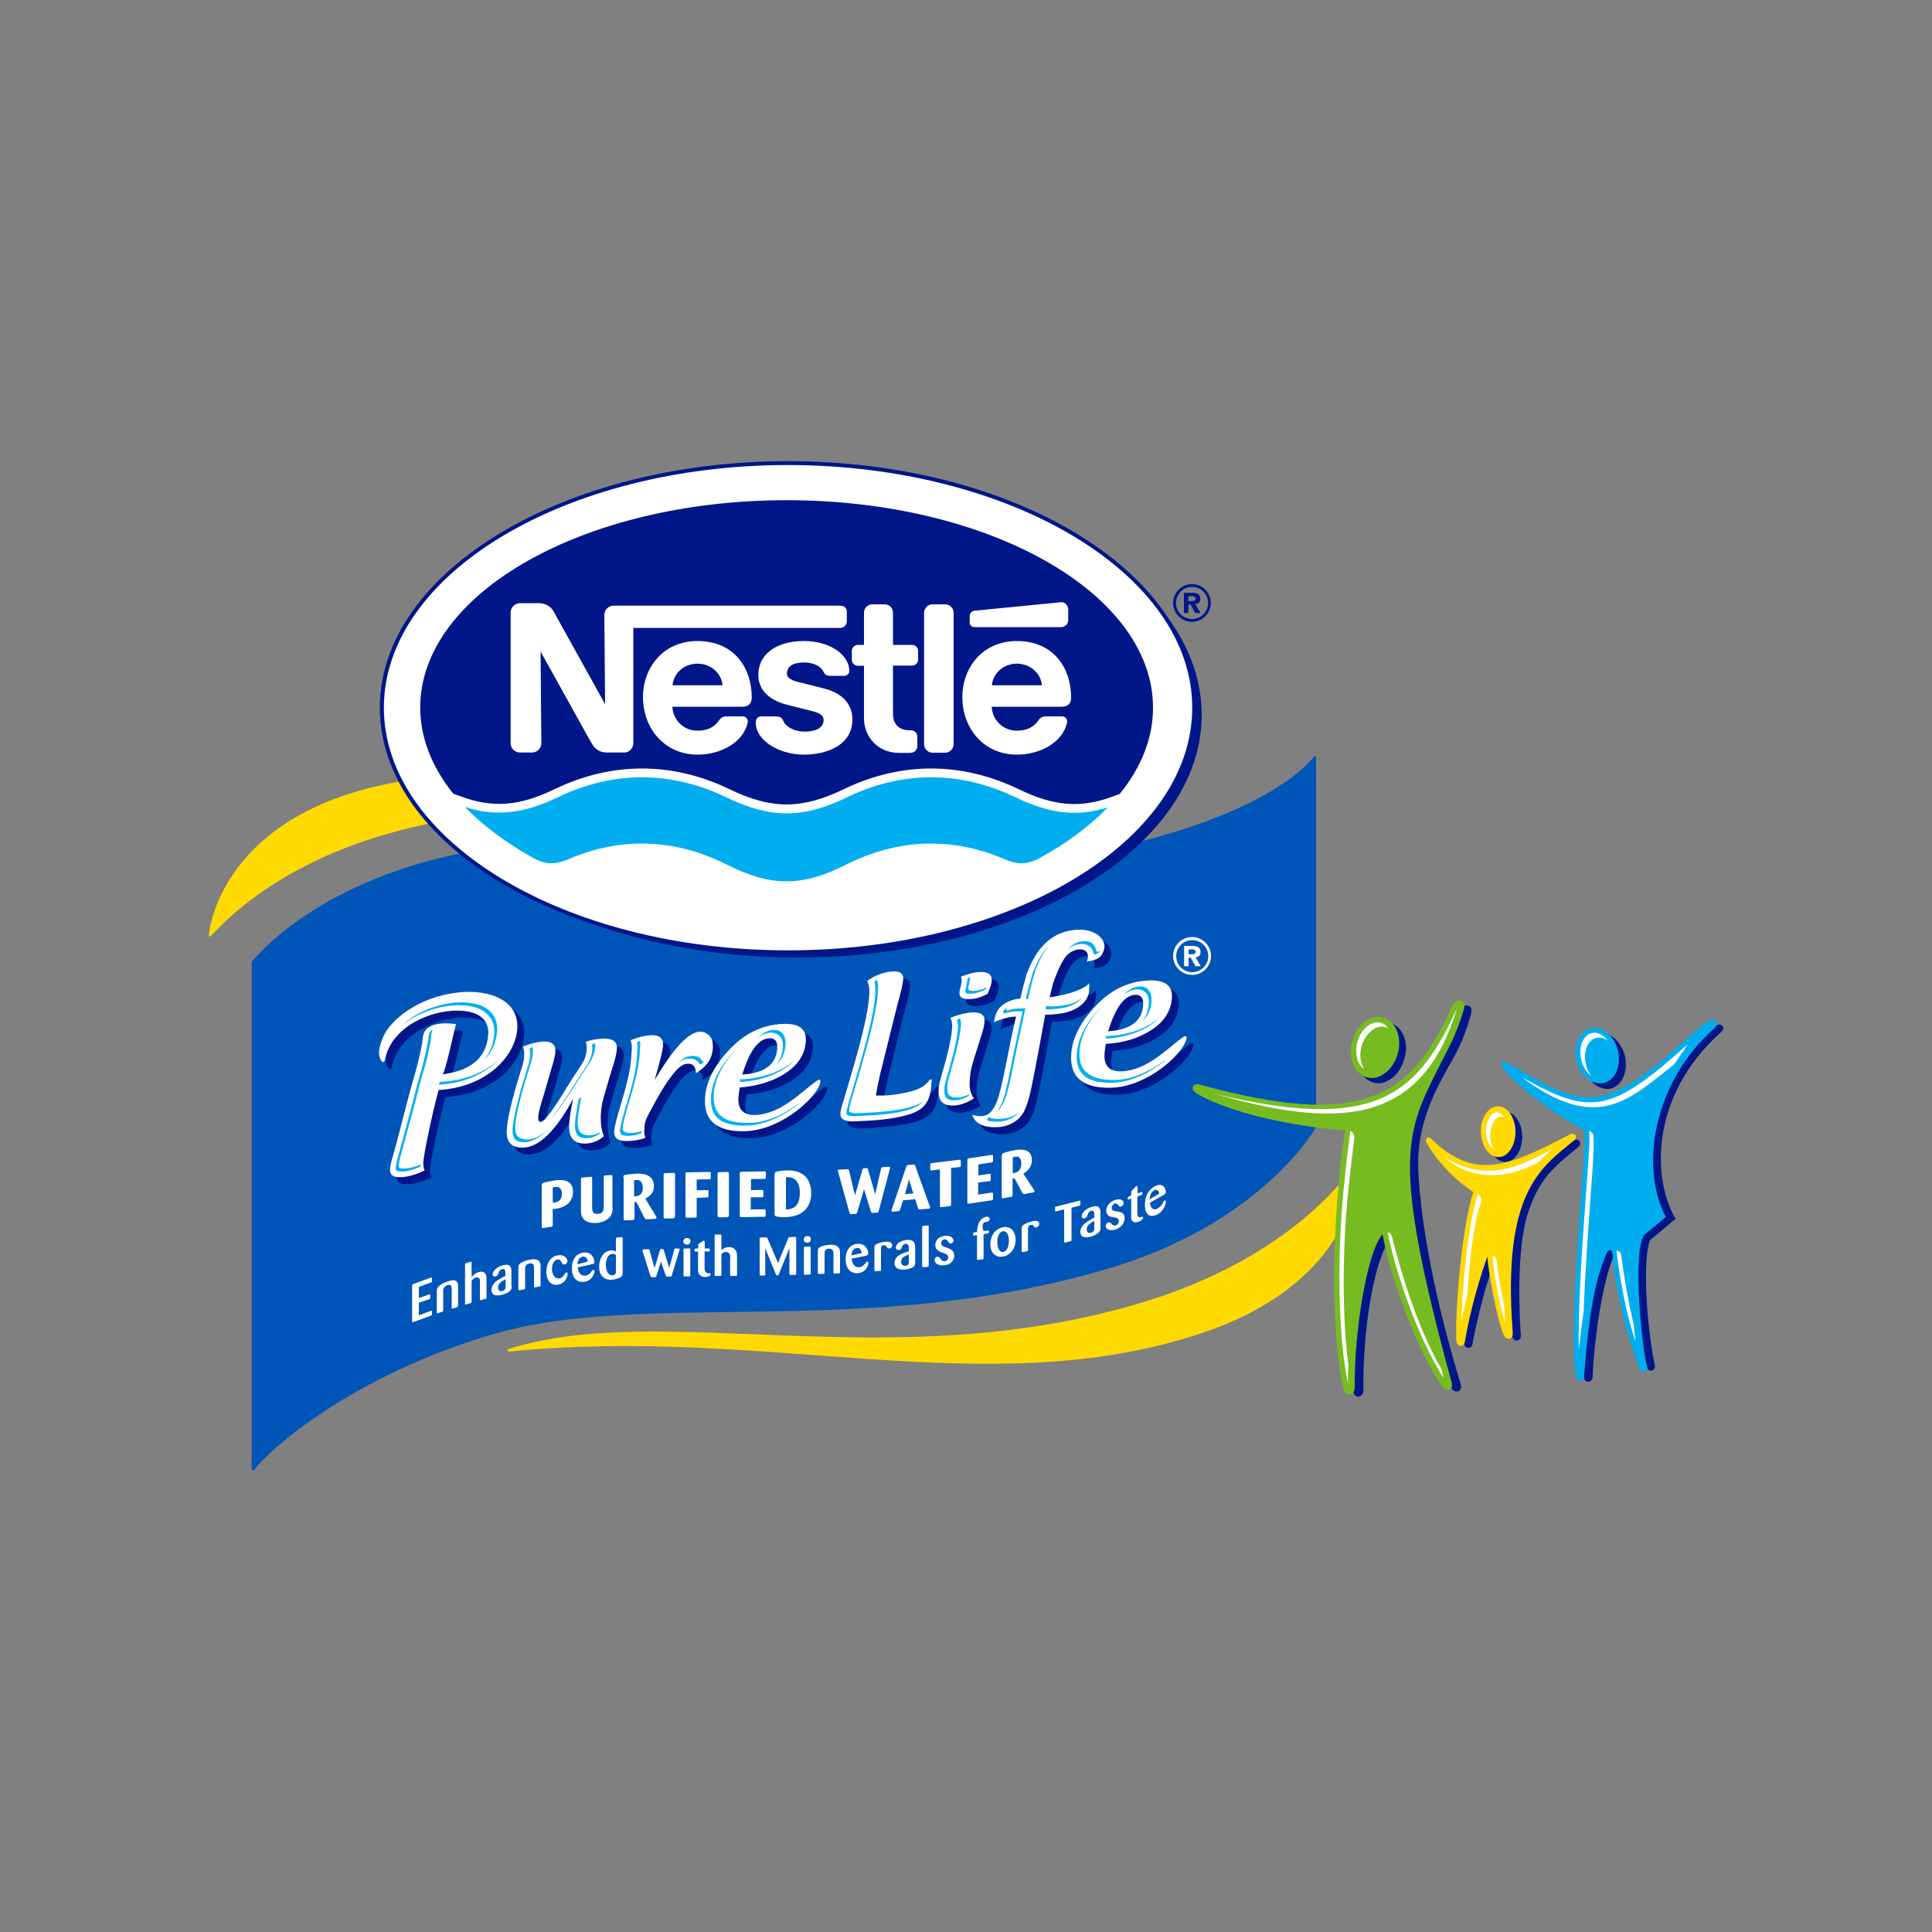 <?xml version="1.0" encoding="utf-8"?>
<!-- Generator: Adobe Illustrator 24.2.0, SVG Export Plug-In . SVG Version: 6.00 Build 0)  -->
<svg version="1.1" id="Layer_1" xmlns="http://www.w3.org/2000/svg" xmlns:xlink="http://www.w3.org/1999/xlink" x="0px" y="0px"
	 viewBox="0 0 1000 1000" style="enable-background:new 0 0 1000 1000;" xml:space="preserve">
<rect x="0" y="0" width="1000" height="1000" fill="#808080" stroke="none"/>
<style type="text/css">
	.st0{fill:#FFDA00;}
	.st1{fill:#0055B8;}
	.st2{fill:#001689;}
	.st3{fill:#76BC21;}
	.st4{fill:#FFFFFF;}
	.st5{fill:#00AEEF;}
</style>
<g>
	<path class="st0" d="M109,484.6c10.5-11.2,44.6-45.8,118.9-59.4c132.4-24.1,246.1,29.2,328.2,13l0.6-0.7L556,437
		c-134.6-1.5-243.3-55-357.2-30.9c-76.1,16.1-89.3,64.5-90.7,77.8l0.2,0.9L109,484.6"/>
	<path class="st1" d="M680.2,391.5c-5.3,6.8-30.8,33.3-117.1,50.2c-129.5,25.4-234.6-16.1-317.4-1.4
		c-79.4,14.1-112.1,53.8-115.2,57.2l-0.2,0.4v262.7l0.6,0.6l0.5-0.2c7.2-9.9,49.2-48.1,122.3-70c80.6-24.1,192.7,3.1,319.3-34.2
		c78.1-23,106.3-70.1,108.1-73.2l0.1-0.3V391.8l-0.6-0.6L680.2,391.5"/>
	<path class="st0" d="M702.2,601.9c-9.1,12.3-39.2,50.6-111.5,72.4c-128.8,38.8-247.9-1.4-327.6,24l-0.5,0.8l0.7,0.5
		c133.9-13.6,247.9,27.3,358.5-9.5c73.8-24.6,81.5-74.1,81.4-87.5l-0.3-0.8L702.2,601.9"/>
	<path class="st2" d="M717.4,638.5l-0.7-3.5l-2.4,2.7c-8.3,9.4-14.9,49.7-14.9,78.1c0,1.1,0,2.2,0.1,3.2c0.2,1.1,0.6-0.3,0.8,0.7
		c0.7,4.7,5.5,3.9,5.4-0.2c-0.4-23.2,3.3-58.3,11.8-75C716.9,641.9,717.7,640.3,717.4,638.5 M761.2,525.7c2.1-6.7-3.6-5.1-3.6-5.1
		c-2.2,5-4.4,10.9-6.7,15.2c-1.5,3.3-2.9,6.2-4.7,9.6l-3,5.8l-1.1,2.2c-8.2,16.4-14.2,28.4-14.2,50.7
		c-0.2,37.6,19.8,105.2,20.9,108.2c1.1,3,2.2,5.5,2.7,6.5c1.6,2.6,5.6,1.6,4.6-2.2c-1.6-5.7-19.1-60.4-21.9-108.9
		c-1.2-20,4.4-35.3,13.7-52.3C754,544.7,756.8,540.3,761.2,525.7"/>
	<path class="st2" d="M725.9,534.8c-1.5-2.7-3.6-4.5-6.2-5.3c-0.8-0.2-1.6-0.4-2.5-0.4c0.9,0.7,1.6,1.7,2.2,2.8
		c1.8,3.4,2.2,7.9,0.9,12.3c-1.3,4.4-3.9,8-7.3,9.8c-2.3,1.3-4.5,1.6-6.7,0.9c-0.9-0.3-1.7-0.7-2.4-1.2c0.2,0.4,0.4,0.9,0.6,1.3
		c1.4,2.7,3.6,4.5,6.2,5.3c2.6,0.8,5.4,0.4,8-1.1c3.8-2.1,6.7-6,8.1-10.9C728.3,543.6,728,538.6,725.9,534.8"/>
	<path class="st2" d="M815.6,589.9c-1.7,0.5-7.5,5.3-12.6,7.8c-12.1,10.8-22.7,26.4-22.7,69.9c0,6.4,0.8,12.1,1.3,19.8
		c0.6,2,0.6,2.8,1,4.1c1.1,3.8,4.9,2.6,4.6-0.5c-0.9-10.6-2.2-44,3.3-61.9c5.8-18.9,13.9-25.2,26.4-35.4
		C819.1,591.9,817.2,589.4,815.6,589.9 M767.5,648l-0.2,0.6c-1.4,3.6-5.3,13.4-9.1,31.1c-0.3,6.6-0.1,11.7-0.3,15.4
		c-0.2,3.1,3.8,3.5,4.2,0.7c1.3-7.3,6.6-30.7,9.9-38c-0.6-3.9-1-7.3-1.1-9.2L767.5,648z"/>
	<path class="st2" d="M778.8,575.3l-0.8,0.1c2,2.1,3.2,5.5,3.2,9.2c0.1,3.8-1.1,7.4-3.2,9.6c-1.1,1.2-2.5,1.8-3.8,1.8
		c-1,0-2-0.3-2.9-1c1.6,3.8,4.5,6.4,7.8,6.4c1.8,0,3.6-0.8,5.1-2.4c2.4-2.5,3.7-6.6,3.7-10.8C787.8,581,783.7,575.2,778.8,575.3"/>
	<path class="st2" d="M841,546.5c-1.1-4.4-3.6-8.1-6.9-10.2c-1.6-0.9-3.2-1.5-4.8-1.5c2.5,1.9,4.3,4.9,5.2,8.4
		c1.7,6.9-1,13.5-6,14.7c-1.9,0.5-3.9,0.1-5.8-1c-0.6-0.3-1.1-0.8-1.6-1.2c2.7,5.6,7.9,8.9,12.8,7.7
		C839.7,561.8,842.9,554.3,841,546.5"/>
	<path class="st2" d="M833,641.6c-2.4-0.4-3.8,2.8-4.2,3.9c-4.6,11-7.7,25.5-9.9,47.2c0,7.7,1.1,14.4,0.9,19.4
		c-0.1,4.1,4.4,4,4.5,0.6c0.7-17.5,4.6-47.4,11-62.9c0.2-0.5,0.4-1,0.7-1.4c-0.1-0.8-0.2-1.5-0.2-2.2
		C835.6,645.2,835.3,642,833,641.6 M888,530.9c-1.8,1.1-8.5,5.3-16.8,12.7c-12.2,17-17.8,36.3-17.8,53.7c0,10.7,2.2,20.5,6.1,28.7
		c-1.7,1.4-10.6,8.8-10.6,8.8l-0.1,0.3c-2.3,3.8-3.1,12.2-3.1,22c0,13.8,2.3,35,3.8,45.2c1.2,3.6,1.3,1.4,2.7,5.1
		c1.3,3.5,4.9,2.2,4.3-0.8c-4.5-22.2-6.3-55.5-2.4-64.8c3.1-2.4,13.2-11,13.2-11c-11-17.5-15.2-61.7,23.2-96.3
		C893.8,531.7,890.9,529.1,888,530.9"/>
	<path class="st3" d="M751.3,715.3C719.5,599,728,585.9,744.9,552c5.5-11,8.3-15,12.8-29.5c1.6-5.3-4.1-6.3-5.8-2.3
		c-21.5,48.4-46.8,64.2-130.9,41.2c-3.7-1-5.5,2.3-1.2,4.8c20.9,12.1,59.3,17.8,76.4,18.9c-7.5,49.7-7.2,106.1-0.9,133.4
		c1.1,4.8,6,4.1,5.9-0.6c-0.3-28.3,6.3-69.9,14.4-79c2.8,15.1,13.9,53.1,30.5,78.3C748.7,721,752.5,719.5,751.3,715.3"/>
	<path class="st3" d="M707.3,557.6c2.6,0.8,5.4,0.4,8-1.1c3.7-2.1,6.7-6,8.1-10.9c1.4-4.8,1-9.8-1.1-13.6c-1.5-2.7-3.6-4.5-6.2-5.3
		c-2.6-0.8-5.4-0.4-8,1.1c-3.7,2.1-6.7,6-8.1,10.9c-1.4,4.9-1,9.8,1,13.6C702.6,555,704.7,556.8,707.3,557.6"/>
	<path class="st4" d="M702.6,539.2c1.2-4,3.5-7.3,6.6-9c1.9-1.1,3.8-1.4,5.6-0.8c1.6,0.5,2.8,1.5,3.8,3c-0.5-0.3-1-0.6-1.6-0.8
		c-1.8-0.5-3.7-0.3-5.6,0.8c-3,1.7-5.4,5-6.6,9c-0.5,1.6-0.7,3.3-0.7,4.8c0,2.3,0.5,4.5,1.5,6.3l0.5,0.8c-1.1-0.7-2-1.7-2.7-3
		c-1-1.8-1.4-4-1.4-6.3C701.9,542.5,702.2,540.8,702.6,539.2"/>
	<path class="st0" d="M783,689.8c-5.6-72.7,14.5-85.4,31.7-99.5c2.2-1.8,0.6-4.5-2.2-3.1c-32.3,17-49.4,23.8-71.4,2.5
		c-2.2-2.1-3.8-0.3-2.6,2c2.8,5.4,12.2,17.7,24.1,25.3c-5.9,17.4-9.6,62.1-8.8,76.8c0.2,3.8,3.9,3.4,4.4,0.7
		c3-17.9,8.6-35.7,11.7-44.1c0.2,6.8,4.8,32,8.2,40C779.6,694.4,783.3,693.4,783,689.8"/>
	<path class="st4" d="M766.4,622.7c-3.8,11.2-5.7,29.9-7,48c-1,3.8-2,8.2-3,13.1c0.5-19,3.7-51.4,8.5-65.5
		C766.5,618.8,767.1,620.9,766.4,622.7"/>
	<path class="st4" d="M772.5,650.1c1.3,0,2,1,2.2,2.4c0.7,7,2,14.7,4,24.1c0.1,2.7,0.2,5.5,0.4,8.3
		C776.1,675.2,772.9,657.6,772.5,650.1"/>
	<path class="st4" d="M747.7,599c23.2,14.5,42.3,3,56.5-4.8c-2.9,2.2-5.4,4.9-7.6,7.1C779.5,611.2,760,610.5,747.7,599"/>
	<path class="st0" d="M775.6,598.9c1.8,0,3.6-0.8,5.1-2.4c2.4-2.5,3.8-6.6,3.7-10.9c-0.1-7.3-4.2-13.1-9.1-13
		c-1.8,0-3.6,0.8-5.1,2.4c-2.4,2.5-3.8,6.5-3.7,10.8C766.6,593.1,770.6,598.9,775.6,598.9"/>
	<path class="st4" d="M771.9,577.1c0.9-0.9,1.9-1.4,2.8-1.4h0c1.4,0,2.9,1,4,2.8c-0.6-0.3-1.2-0.6-1.8-0.6h0c-1,0-1.9,0.5-2.8,1.4
		c-1.7,1.9-2.8,5.1-2.8,8.5c0,2.9,0.8,5.3,1.9,7c-2.2-1.3-4.1-4.7-4.2-9.3C769.1,582.2,770.2,578.9,771.9,577.1"/>
	<path class="st5" d="M830.2,560.5c5.9-1.5,9.1-9,7.2-16.8c-1.1-4.4-3.6-8.1-6.9-10.2c-2.3-1.4-4.8-1.9-7.2-1.3
		c-2.4,0.6-4.4,2.2-5.8,4.6c-2,3.4-2.5,7.8-1.5,12.3C817.9,556.9,824.2,562,830.2,560.5"/>
	<path class="st4" d="M819.6,538.1c1.1-1.8,2.5-2.9,4.2-3.4h0c2.1-0.5,4,0.2,5.2,1c1.2,0.7,2.3,1.8,3.2,3l-0.8-0.5
		c-1.2-0.8-3.1-1.5-5.2-1l0,0c-1.6,0.4-3.1,1.6-4.2,3.3c-1.6,2.8-2.1,6.7-1.1,10.6c0.5,2.2,1.5,4.2,2.7,5.8
		c-2.3-1.7-4.3-4.7-5.1-8.2C817.5,544.8,817.9,541,819.6,538.1"/>
	<path class="st5" d="M884.6,528.4c-11,6.5-33.3,33.3-55.3,38.8c-16.1,4.1-32.8-8.2-49.6-17.3c-1.7-0.9-3.6,0.4-1.7,3
		c6.2,8.2,23.8,22.5,41.9,32c2.3,1.2-8.5,96.4-4.3,127.2c0.6,4.1,4.3,2.7,4.3,0.5c2.4-32.2,5.8-49.9,11.2-62.8
		c1.7-4,3.3-3.7,3.6,0.2c0.9,10.3,4.4,33.5,13.7,57.8c1.6,4.2,4.9,1.9,4.1-0.6c-2.3-7.7-7.8-57.6-1.6-67.9
		c3.1-2.4,11.3-9.4,11.3-9.4c-13.2-25.4-7.2-68.6,25-97.6C890.7,529,887.7,526.6,884.6,528.4"/>
	<path class="st4" d="M823.2,620.5c-1.2,17-2.8,39-3.5,58.2c-0.9,6-1.7,12.5-2.5,19.9c0-2-0.1-4.1-0.1-6.3c0-21.8,2.2-52.2,3.8-74.2
		c1.2-17,1.8-23.9,1.8-28.6c0-2,0-2.2-0.2-4c2.3,0.4,2.4,1.9,2.4,6.3C825,596.5,824.4,603.4,823.2,620.5"/>
	<path class="st4" d="M836.7,647.4c1.7,0,2.3,1.1,2.5,2.8c1.2,9.2,3.3,22.5,6.4,35.3c0.3,3.1,0.6,6.2,1,9
		C840.7,677.5,837.7,656.1,836.7,647.4"/>
	<path class="st4" d="M866.5,551c-22.8,17.5-39.2,36.2-78.9,6.5c35.9,20.3,46.3,18.7,86.1-17.1C871,544.3,868.8,547.7,866.5,551"/>
	<path class="st4" d="M695.5,663.8c0,15.9,0.8,30.6,2.4,42.6c-0.2,3.3-0.2,6.4-0.2,9.4v0.2c-2.9-13.6-4.4-32.9-4.4-54.5
		c0-24.5,1.3-42.4,5.6-76c1.7,0.4,2.2,2.4,2.1,3.6C697.4,617.7,695.6,635.1,695.5,663.8"/>
	<path class="st4" d="M629.3,566.3c80.6,19.2,103.7,2.4,124.8-44.4C735.7,584.1,690.4,583.7,629.3,566.3"/>
	<path class="st4" d="M746.2,708.9c0.2,0.9,0.7,3.4,0.9,4.3c-15.8-25.2-26.2-61.3-28.8-75.2c1.2-0.2,1.9,1.1,2.2,2.3
		C724.2,654.3,732,684.1,746.2,708.9"/>
	<path class="st4" d="M216.8,674.3v6.5l6.2-2.3c0.4-0.1,0.6-0.2,0.6,0.3v1.6c-0.1,0.3-0.2,0.4-0.6,0.6l-9.1,3.3
		c-0.4,0.2-0.6,0.2-0.6-0.4v-18.3c0-0.6,0.2-0.8,0.6-1l9.1-3.3c0.4-0.1,0.6-0.2,0.6,0.3v1.4c0,0.6-0.2,0.7-0.6,0.8l-6.2,2.3v5.8
		l5.3-1.9c0.4-0.1,0.6-0.1,0.6,0.3v1.4c0,0.5-0.2,0.6-0.6,0.8L216.8,674.3z"/>
	<path class="st4" d="M237.1,675.8c0,0.5-0.2,0.6-0.6,0.8l-2.1,0.7c-0.5,0.2-0.6,0-0.6-0.5v-9.5c0-1.1,0-2.8-2.3-2.1
		c-2.1,0.7-2.1,2.4-2.1,3v9.9c0,0.6-0.1,0.7-0.6,0.9l-2.1,0.7c-0.4,0.1-0.6,0.1-0.6-0.4v-11c0-1.1,0.1-1.8,1.3-2.8
		c1.4-1.1,3-1.8,4.5-2.3c2.7-0.9,3.6-0.5,4-0.2c1.2,0.6,1.2,1.9,1.2,2.9V675.8z"/>
	<path class="st4" d="M248.4,663.6c0-0.8,0-1.4-0.3-1.9c-0.4-0.5-1-0.7-1.7-0.5c-1.2,0.3-2,1.4-2.3,1.8v10.7c0,0.4-0.1,0.7-0.6,0.8
		l-2.2,0.7c-0.4,0.1-0.6,0.1-0.6-0.5v-20.2c0-0.4,0.1-0.6,0.6-0.7l2.2-0.7c0.4-0.1,0.6-0.1,0.6,0.4v7.6c0.5-0.7,1.7-2.1,3.8-2.7
		c0.8-0.2,2.2-0.5,3.2,0.7c0.7,0.9,0.7,2.1,0.7,2.9v9.5c0,0.5-0.1,0.7-0.6,0.8l-2.2,0.6c-0.6,0.2-0.6,0.1-0.6-0.4V663.6z"/>
	<path class="st4" d="M264.9,665.6c0,1.2-0.1,1.9-1.2,2.8c-1.4,1.2-3.5,1.7-4,1.8c-0.9,0.2-5.3,1.3-5.3-2.6c0-0.6,0.1-1.8,1.2-3.2
		c1.2-1.5,2.9-2.4,6-4V659c0-1,0-2.5-1.7-2.1c-1.3,0.3-1.7,1.5-1.9,2c-0.2,0.8-0.5,1.5-1.5,1.8c-0.8,0.2-1.5-0.2-1.5-1.1
		c0-1.7,2.1-3.9,5.4-4.7c4.4-1.1,4.3,1.7,4.3,3.8V665.6z M261.7,662.1c-2.1,1.2-3.9,2.2-3.9,4.3c0,1.4,0.8,2.2,2.2,1.8
		c1.7-0.4,1.7-1.7,1.7-2.3V662.1z"/>
	<path class="st4" d="M279.8,665.2c0,0.5-0.2,0.6-0.6,0.7l-2.2,0.4c-0.6,0.1-0.6-0.1-0.6-0.5v-9.4c0-1.1,0-2.9-2.4-2.4
		c-2.2,0.4-2.2,2.1-2.2,2.7v9.9c0,0.6-0.1,0.7-0.7,0.8l-2.2,0.4c-0.4,0.1-0.6,0-0.6-0.5v-11c0-1.1,0.1-1.8,1.3-2.6
		c1.5-0.9,3.1-1.4,4.7-1.7c2.7-0.5,3.7,0,4.2,0.3c1.2,0.8,1.3,2.1,1.3,3.1V665.2z"/>
	<path class="st4" d="M288.6,651.9c-1.7,0.2-2.9,2.3-2.9,4.8c0,2.9,1.4,5.3,3.7,5c1.6-0.2,2.4-1.5,2.8-2.2c0.3-0.6,0.5-0.8,0.9-0.9
		c0.4-0.1,0.7,0.3,0.7,0.9c0,1.6-1.5,5-5.2,5.5c-3.9,0.5-5.8-2.8-5.8-6.8c0-3.7,1.7-7.9,6.2-8.5c3.2-0.4,4.7,1.7,4.7,3
		c0,1-0.7,1.7-1.5,1.8c-0.4,0-1-0.1-1.4-0.8C290.4,652.7,289.9,651.7,288.6,651.9"/>
	<path class="st4" d="M299,656c0.5,3.8,2.5,4.4,3.8,4.3c1.5-0.1,2.6-1.1,3.3-2.1c0.4-0.7,0.6-0.9,0.9-0.9c0.4,0,0.7,0.2,0.7,0.8
		c0,0.8-1.1,5-5.5,5.4c-3.7,0.3-6.2-2.1-6.2-7.1c0-5.6,3.3-7.9,6.2-8.1c4.3-0.4,5.4,3.4,5.4,4.8c0,1-0.6,1.1-1,1.2L299,656z
		 M304.2,653c-0.1-1.8-1.2-2.7-2.4-2.6c-1.9,0.2-2.8,2-2.9,4L304.2,653z"/>
	<path class="st4" d="M322.3,658.8c0,0.7-0.1,1.5-0.9,2.1c-0.9,0.8-3,1.3-4.7,1.5c-4.2,0.2-6.6-2.3-6.6-6.8c0-3.9,2.1-8.1,6.2-8.4
		c1.3-0.1,2,0.3,2.5,0.6v-6.6c0-0.4,0.1-0.7,0.6-0.7l2.2-0.1c0.5,0,0.7,0.1,0.7,0.6V658.8z M318.8,649.6c-0.4-0.3-0.9-0.6-1.8-0.6
		c-2.2,0.1-3.4,2.7-3.4,5.7c0,3.5,1.4,5.5,3.5,5.4c1.7-0.1,1.7-1.3,1.7-2.2V649.6z"/>
	<path class="st4" d="M342.1,653l-2.4,7.6l-0.6,0.5l-1.8,0l-0.6-0.5l-4.1-13l-0.1-0.5l0.6-0.4l2.3-0.1c0.5,0,0.7,0,0.8,0.5l2.6,9.3
		l2.8-9.4l0.4-0.5l1-0.1l0.5,0.5l2.9,9.3l2.6-9.4c0.1-0.4,0.2-0.6,0.6-0.6l1.6,0l0.6,0.3l-0.1,0.5l-4,13.2c-0.1,0.4-0.2,0.5-0.6,0.5
		l-1.8,0.1c-0.4,0-0.5-0.1-0.7-0.5L342.1,653z"/>
	<path class="st4" d="M355.6,644.2c-1.2,0-1.9-0.7-1.9-1.6c0-1,0.7-1.8,1.9-1.8c1.2,0,1.8,0.8,1.8,1.6
		C357.4,643.5,356.6,644.2,355.6,644.2 M357.3,660.1c0,0.4-0.1,0.6-0.6,0.6l-2.4,0c-0.4,0-0.5-0.1-0.5-0.6v-13.3
		c0-0.4,0.1-0.6,0.5-0.6l2.4,0c0.5,0,0.6,0.1,0.6,0.6V660.1z"/>
	<path class="st4" d="M364.7,647.7v8.6c0,0.8,0,2.6,1.9,2.7c0.7,0,1.2,0,1.2,0.7c0,0.8-1.6,1.2-2.7,1.3c-1.5,0-2.5-0.5-3-1.2
		c-0.8-0.9-0.8-1.9-0.8-2.8v-9.2l-1.3,0c-0.5,0-0.5-0.1-0.5-1.1l0.5-0.5l1.4,0v-1.6c0-0.5,0.1-0.7,0.5-1l2-1.3l0.5-0.2l0.4,0.8v3.3
		l2.1,0l0.5,0.4c0,1,0,1.1-0.5,1.2L364.7,647.7z"/>
	<path class="st4" d="M378,651c0-0.8,0-1.4-0.4-2c-0.4-0.6-1-1-1.8-1c-1.2,0-2.1,0.8-2.4,1.1v10.6c0,0.4-0.1,0.7-0.6,0.7l-2.3,0
		c-0.5,0-0.6-0.1-0.6-0.6v-20.2c0-0.4,0.1-0.6,0.6-0.6l2.3,0c0.4,0,0.6,0,0.6,0.5v7.6c0.6-0.5,1.8-1.6,4-1.6c0.8,0,2.3,0.1,3.3,1.6
		c0.8,1.1,0.8,2.3,0.8,3.1v9.5c0,0.5-0.1,0.7-0.6,0.7l-2.3,0c-0.6,0-0.7-0.1-0.7-0.6V651z"/>
	<path class="st4" d="M408.6,646l-5.5,13.6c-0.2,0.5-0.3,0.6-0.7,0.6c-0.4,0-0.6-0.2-0.8-0.6l-5.5-13.4v13.4c0,0.5-0.2,0.6-0.6,0.6
		l-1.7,0c-0.5,0-0.6-0.1-0.6-0.6v-18.5c0-0.4,0.1-0.6,0.6-0.6l2.7,0c0.5,0,0.6,0,0.8,0.6l5.4,12.6l5.3-12.8c0.2-0.5,0.3-0.6,0.8-0.6
		l2.7-0.1c0.4,0,0.6,0,0.6,0.5v18.6c0,0.5-0.1,0.6-0.7,0.6l-2.2,0c-0.5,0-0.6-0.1-0.6-0.6V646z"/>
	<path class="st4" d="M417.9,643.2c-1.2,0-1.9-0.6-1.9-1.6s0.7-1.8,1.9-1.8c1.2,0,1.8,0.7,1.8,1.6
		C419.7,642.5,418.9,643.2,417.9,643.2 M419.6,659.1c0,0.4-0.1,0.6-0.6,0.6l-2.4,0.1c-0.5,0-0.5-0.1-0.5-0.6v-13.3
		c0-0.4,0.1-0.6,0.5-0.6l2.4-0.1c0.5,0,0.6,0.1,0.6,0.6V659.1z"/>
	<path class="st4" d="M434.8,658.5c0,0.5-0.2,0.6-0.6,0.6l-2.2,0.1c-0.6,0-0.6-0.2-0.6-0.6v-9.5c0-1.1,0-2.8-2.4-2.8
		c-2.2,0.1-2.2,1.8-2.2,2.4v9.9c0,0.6-0.1,0.7-0.7,0.7l-2.2,0.1c-0.4,0-0.6-0.1-0.6-0.6v-11c0-1.1,0.1-1.8,1.3-2.4
		c1.5-0.7,3.1-1,4.7-1.1c2.8-0.1,3.8,0.5,4.2,0.9c1.3,1,1.3,2.3,1.3,3.3V658.5z"/>
	<path class="st4" d="M440.8,651.5c0.5,3.8,2.5,4.5,3.8,4.4c1.5-0.1,2.6-1,3.3-2c0.4-0.7,0.6-0.8,0.9-0.9c0.4,0,0.7,0.3,0.7,0.8
		c0,0.8-1.1,4.9-5.5,5.2c-3.7,0.2-6.3-2.3-6.3-7.3c0-5.6,3.3-7.8,6.3-7.9c4.3-0.2,5.4,3.6,5.4,4.9c0,1-0.6,1.1-1,1.2L440.8,651.5z
		 M446,648.6c-0.1-1.8-1.2-2.8-2.4-2.7c-1.9,0.1-2.8,1.9-2.9,3.9L446,648.6z"/>
	<path class="st4" d="M456.1,657.2c0,0.5-0.1,0.6-0.6,0.6l-2.3,0.2c-0.5,0-0.6-0.1-0.6-0.5v-11.7c0-0.9,0.1-1.2,0.8-1.7
		c0.9-0.6,3-1.2,5.1-1.4c1.7-0.1,3.3,0.2,3.3,1.9c0,0.8-0.6,1.6-1.5,1.6c-0.8,0.1-1-0.3-1.4-1c-0.3-0.3-0.6-0.7-1.4-0.7
		c-1.5,0.1-1.5,1.1-1.5,1.8V657.2z"/>
	<path class="st4" d="M473.7,653.3c0,1.2-0.1,1.9-1.2,2.6c-1.5,0.9-3.6,1.2-4.1,1.2c-0.9,0.1-5.4,0.5-5.4-3.4c0-0.6,0.1-1.8,1.2-3
		c1.2-1.3,3-2,6.2-3.1v-1.4c0-1,0-2.5-1.7-2.4c-1.3,0.1-1.7,1.2-1.9,1.7c-0.2,0.7-0.5,1.4-1.6,1.5c-0.8,0.1-1.5-0.4-1.5-1.3
		c0-1.7,2.2-3.6,5.5-3.9c4.5-0.4,4.5,2.4,4.5,4.5V653.3z M470.4,649.3c-2.2,0.9-4,1.6-4,3.7c0,1.4,0.8,2.3,2.3,2.2
		c1.7-0.2,1.7-1.4,1.7-2V649.3z"/>
	<path class="st4" d="M477.3,635.1c0-0.4,0.1-0.5,0.6-0.6l2.2-0.2c0.5,0,0.6,0,0.6,0.5V655c0,0.5-0.2,0.6-0.6,0.7l-2.2,0.2
		c-0.5,0-0.6,0-0.6-0.5V635.1z"/>
	<path class="st4" d="M490.6,646c1.3,0.5,3.3,1.2,3.3,3.9c0,1.6-0.9,4.5-5,5c-3.8,0.5-5.2-1.6-5.2-2.7c0-0.8,0.6-1.6,1.4-1.7
		c0.8-0.1,1.2,0.4,1.6,0.9c0.7,0.9,1.2,1.5,2.3,1.4c1-0.1,1.8-0.9,1.8-2c0-1-0.6-1.4-0.9-1.6c-0.4-0.2-2.1-0.8-2.8-1.1
		c-0.8-0.3-3-1.1-3-3.7c0-2,1.3-4.3,4.8-4.7c3.4-0.4,4.6,1.3,4.6,2.4c0,0.8-0.5,1.4-1.3,1.5c-0.9,0.1-1.2-0.5-1.5-1
		c-0.3-0.5-0.8-1.3-1.9-1.1c-1.1,0.1-1.7,1.2-1.7,1.9c0,1.4,1.2,1.8,2.2,2.1L490.6,646z"/>
	<path class="st4" d="M509.1,638.8v12.3c0,0.6-0.2,0.7-0.6,0.7l-2.2,0.3c-0.5,0.1-0.6,0-0.6-0.5v-12.3l-1.5,0.2
		c-0.4,0.1-0.5,0.1-0.5-0.4c0-1,0-1.1,0.5-1.2l1.5-0.2c0.1-1.2,0.2-3.1,1-4.8c0.6-1.3,1.9-2.8,3.8-3.1c1-0.2,1.7,0.3,1.7,1.2
		c0,0.9-0.7,1.4-1.2,1.4l-1,0.1c-0.8,0.1-1.4,0.9-1.4,2.2c0,0.5,0.1,1.8,0.6,2.5l2.1-0.3l0.6,0.3l0,0.9l-0.5,0.3L509.1,638.8z"/>
	<path class="st4" d="M519.2,650.4c-4,0.7-6.6-2.1-6.6-6.4c0-4.4,2.6-8.1,6.6-8.8c4.5-0.8,6.4,2.9,6.5,6.3
		C525.8,645.5,523.5,649.6,519.2,650.4 M519.1,637.3c-1.9,0.3-2.9,2.8-2.9,5.6c0,3.1,1.3,5.5,3.1,5.1c1.8-0.3,3-2.9,2.9-6.1
		C522.1,638.6,520.7,637,519.1,637.3"/>
	<path class="st4" d="M532.2,646.9c0,0.5-0.1,0.6-0.6,0.7l-2.2,0.5c-0.5,0.1-0.6,0-0.6-0.5v-11.7c0-0.9,0.1-1.3,0.8-1.8
		c0.9-0.7,2.9-1.6,5-2c1.7-0.4,3.3-0.2,3.3,1.4c0,0.8-0.6,1.6-1.5,1.8c-0.7,0.2-1-0.2-1.4-0.8c-0.2-0.3-0.5-0.7-1.4-0.5
		c-1.4,0.3-1.5,1.3-1.5,2V646.9z"/>
	<path class="st4" d="M554.6,625.1v16.6c0,0.5-0.1,0.7-0.6,0.8l-2.5,0.6c-0.5,0.1-0.7,0-0.7-0.5V626l-4.1,1c-0.5,0.1-0.6,0-0.6-0.5
		v-1.3c0-0.5,0.2-0.6,0.6-0.7l11.9-3c0.4-0.1,0.6-0.1,0.6,0.4v1.4c0,0.5-0.1,0.6-0.6,0.8L554.6,625.1z"/>
	<path class="st4" d="M569.6,635.4c0,1.2-0.1,1.9-1.2,2.8c-1.4,1.2-3.5,1.8-4,1.9c-0.9,0.2-5.2,1.4-5.2-2.5c0-0.6,0.1-1.8,1.2-3.2
		c1.2-1.5,2.9-2.5,6-4.2v-1.4c0-1,0-2.5-1.6-2.1c-1.3,0.4-1.7,1.5-1.9,2.1c-0.2,0.8-0.5,1.5-1.5,1.8c-0.8,0.2-1.5-0.2-1.5-1.1
		c0-1.7,2.1-4,5.4-4.9c4.3-1.2,4.3,1.6,4.3,3.7V635.4z M566.4,631.9c-2.1,1.2-3.9,2.3-3.9,4.4c0,1.4,0.8,2.2,2.2,1.8
		c1.6-0.4,1.7-1.7,1.7-2.3V631.9z"/>
	<path class="st4" d="M579,627.2c1.2,0.2,3.1,0.6,3.1,3.3c0,1.6-0.8,4.6-4.8,5.9c-3.7,1.1-5-0.7-5-1.8c0-0.8,0.6-1.7,1.4-1.9
		c0.7-0.2,1.1,0.2,1.5,0.6c0.6,0.7,1.1,1.3,2.2,1c1-0.3,1.7-1.2,1.7-2.3c0-0.9-0.6-1.3-0.9-1.5c-0.4-0.2-2-0.5-2.7-0.6
		c-0.8-0.1-2.9-0.6-2.9-3.2c0-2,1.3-4.5,4.6-5.6c3.2-1,4.4,0.5,4.4,1.6c0,0.8-0.5,1.5-1.3,1.8c-0.8,0.3-1.2-0.2-1.5-0.7
		c-0.3-0.5-0.7-1.1-1.8-0.8c-1.1,0.3-1.6,1.4-1.6,2.2c0,1.4,1.2,1.6,2.1,1.7L579,627.2z"/>
	<path class="st4" d="M588.7,619.3v8.6c0,0.8,0,2.6,1.8,2.1c0.7-0.2,1.2-0.4,1.2,0.3c0,0.8-1.5,1.8-2.5,2.1
		c-1.4,0.5-2.3,0.3-2.9-0.2c-0.7-0.7-0.8-1.7-0.8-2.6v-9.2l-1.3,0.4c-0.5,0.2-0.5,0.1-0.5-0.9l0.5-0.6l1.3-0.5v-1.6
		c0-0.5,0.1-0.7,0.5-1.1l1.9-2l0.5-0.4l0.4,0.7v3.3l2-0.7l0.5,0.2c0,1,0,1.1-0.4,1.3L588.7,619.3z"/>
	<path class="st4" d="M595.2,622.5c0.4,3.7,2.3,3.7,3.6,3.2c1.4-0.6,2.4-1.9,3.1-3.1c0.4-0.8,0.5-1,0.9-1.2c0.3-0.1,0.7,0,0.7,0.6
		c0,0.8-1.1,5.3-5.1,6.9c-3.4,1.4-5.8-0.3-5.8-5.3c0-5.6,3-8.8,5.8-9.9c4-1.6,5,1.9,5,3.2c0,1-0.6,1.3-0.9,1.5L595.2,622.5z
		 M600,617.9c-0.1-1.7-1.1-2.4-2.3-1.9c-1.8,0.7-2.6,2.8-2.7,4.8L600,617.9z"/>
	<path class="st4" d="M280.4,613.6c0-0.7,0.2-1,0.8-1.3c1-0.4,3.8-1,5.7-1.3c3.2-0.4,9.7-1,9.7,5.9c0,4.7-3.3,7.9-8.6,8.7
		c-0.5,0.1-1,0.1-1.9,0.2v8.3c0,0.6-0.2,0.8-0.8,0.9l-4,0.6c-0.6,0.1-0.9,0-0.9-0.7V613.6z M286.1,622.5l1-0.1
		c2.6-0.4,3.7-1.9,3.7-4.5c0-1.9-0.6-3.9-3.7-3.5l-1,0.2V622.5z"/>
	<path class="st4" d="M317.1,624.8c0,1.8-0.1,3.9-2,5.7c-1,0.9-2.8,2.2-6.2,2.5c-2.5,0.2-4.5-0.2-5.9-1.2c-2.2-1.5-2.3-3.6-2.3-5.9
		v-15.6c0-0.5,0.2-0.7,0.7-0.8l4.3-0.4c0.6,0,0.8,0,0.8,0.7v15c0,1.5,0,3.8,3.1,3.5c2.9-0.2,2.9-2.7,2.9-4v-15.1
		c0-0.6,0.1-0.7,0.7-0.8l3-0.2c0.6,0,0.8,0,0.8,0.7V624.8z"/>
	<path class="st4" d="M322.6,609.3c0-0.7,0.2-0.9,0.7-1.1c0.9-0.3,3.9-0.6,5.8-0.7c2.1-0.1,9.4-0.4,9.4,6.5c0,3.4-2.3,5.3-4.5,6.4
		l5.6,9.2l0.3,0.7l-0.7,0.6l-4.3,0.2c-0.8,0-1-0.1-1.3-0.7l-4-7.9l-0.7-0.5c-0.5,0-0.5,0.5-0.5,0.7v7.9c0,0.6-0.2,0.8-0.9,0.9
		l-3.9,0.2c-0.5,0-0.8-0.1-0.8-0.7V609.3z M328.2,619.2c1.2,0,4.5,0,4.5-4.3c0-4.1-2.3-4.2-3.7-4.1l-0.8,0.1V619.2z"/>
	<path class="st4" d="M349.3,629.7c0,0.6-0.2,0.8-0.8,0.9l-4.1,0.1c-0.6,0-0.9-0.1-0.9-0.8V608c0-0.6,0.2-0.8,0.8-0.8l4.3-0.1
		c0.6,0,0.8,0.2,0.8,0.7V629.7z"/>
	<path class="st4" d="M360.6,620v9.4c0,0.7-0.3,0.8-0.9,0.8l-4,0.1c-0.8,0-0.9-0.2-0.9-0.9v-21.8c0-0.6,0.2-0.8,0.8-0.8l11.5-0.2
		c0.6,0,0.8,0.1,0.8,0.8v2.2c0,0.6-0.1,0.8-0.8,0.8l-6.5,0.1v5.6l5.3-0.1c0.6,0,0.8,0.1,0.8,0.7v2.3c0,0.5-0.1,0.8-0.8,0.8
		L360.6,620z"/>
	<path class="st4" d="M377.2,629.2c0,0.6-0.2,0.8-0.8,0.8l-4.1,0.1c-0.6,0-0.9-0.2-0.9-0.8v-21.8c0-0.6,0.2-0.8,0.8-0.8l4.3-0.1
		c0.6,0,0.8,0.2,0.8,0.8V629.2z"/>
	<path class="st4" d="M388.6,619.7v6.3l6.8-0.1c0.5,0,0.9,0.1,0.9,0.8v2.3c0,0.7-0.2,0.8-0.9,0.8l-11.6,0.2c-0.6,0-0.9-0.1-0.9-0.8
		v-21.7c0-0.7,0.2-1,1-1l11.6-0.2c0.6,0,0.9,0,0.9,0.7v2.3c0,0.8-0.3,0.9-0.9,0.9l-6.8,0.1v5.7l5.6-0.1c0.5,0,0.9,0,0.8,0.7v2.3
		c0,0.7-0.3,0.8-0.9,0.8L388.6,619.7z"/>
	<path class="st4" d="M401,607.7c0-0.7,0.2-0.9,0.6-1.1c0.8-0.4,3.6-0.8,5.8-0.8c1.7,0,6,0,9.1,2.8c1.2,1.1,3.4,3.8,3.4,9
		c0,4.2-1.6,6.8-2.7,8.1c-3.4,4.1-9,4.2-10.6,4.3c-1.1,0-3.8,0-4.9-0.4c-0.7-0.2-0.8-0.6-0.8-1.4V607.7z M406.8,626
		c5.4,0.1,7.2-3.8,7.2-8.5c0-6-2.9-8.3-6.2-8.2l-1,0.1V626z"/>
	<path class="st4" d="M447.2,615.5l-3.5,12c-0.2,0.6-0.3,0.7-1,0.8l-1.9,0.1c-0.7,0-0.9-0.1-1.1-0.6l-5.9-21.3l-0.1-0.5
		c0-0.5,0.4-0.6,0.7-0.6l4.1-0.2c0.6,0,0.8,0,1,0.7l3,12.9l3.9-13.4c0.1-0.3,0.2-0.7,0.7-0.7l1.5-0.1c0.5,0,0.5,0.2,0.7,0.8
		l3.7,12.8l3-13.2c0.2-0.6,0.3-0.8,0.9-0.9l3-0.2c0.3,0,0.8,0,0.8,0.5l-0.1,0.6l-5.8,21.9c-0.2,0.6-0.3,0.7-0.9,0.8l-2,0.1
		c-0.7,0-0.8-0.1-1.1-0.6L447.2,615.5z"/>
	<path class="st4" d="M473.7,620.7l-6.3,0.6l-1.5,4.8c-0.2,0.5-0.4,0.7-1,0.8l-2.9,0.3l-0.7-0.4l0.2-0.6l7.6-22.4
		c0.2-0.6,0.4-0.7,1-0.8l2.6-0.2c0.6-0.1,0.8,0.1,1,0.6l7.6,21.1l0.1,0.5c0,0.5-0.4,0.6-0.8,0.6l-4.4,0.4c-0.6,0-0.8,0-1-0.6
		L473.7,620.7z M472.7,617.7l-2.2-7.2l-2.1,7.6L472.7,617.7z"/>
	<path class="st4" d="M492.3,604.5v18.8c0,0.6-0.1,0.9-0.8,1l-4.1,0.5c-0.7,0.1-0.9-0.1-0.9-0.8v-18.7l-4.2,0.5
		c-0.6,0.1-0.8,0-0.8-0.7v-2.2c0-0.5,0.1-0.8,0.8-0.9l14.2-1.7c0.4-0.1,0.8,0,0.8,0.6v2.3c0,0.4,0,0.8-0.8,0.9L492.3,604.5z"/>
	<path class="st4" d="M506.3,612v6.3l6.8-1c0.5-0.1,0.9,0,0.9,0.7v2.3c0,0.7-0.2,0.9-0.9,1l-11.5,1.7c-0.6,0.1-0.9,0.1-0.9-0.7
		v-21.7c0-0.7,0.2-1,1-1.1l11.4-1.7c0.6-0.1,0.9-0.1,0.9,0.6v2.3c0,0.8-0.3,0.9-0.9,1l-6.7,1v5.7l5.6-0.8c0.5-0.1,0.9-0.1,0.8,0.6
		v2.3c0,0.7-0.3,0.8-0.8,0.9L506.3,612z"/>
	<path class="st4" d="M518.6,598.1c0-0.7,0.2-0.9,0.6-1.2c0.9-0.4,3.8-1.2,5.7-1.5c2.1-0.4,9.2-1.7,9.2,5.1c0,3.4-2.2,5.7-4.4,7
		l5.5,8.4l0.3,0.6c0,0.4-0.4,0.6-0.7,0.7l-4.3,0.8c-0.8,0.1-0.9,0.1-1.3-0.5l-3.9-7.3l-0.7-0.4c-0.5,0.1-0.5,0.6-0.5,0.8v7.9
		c0,0.6-0.2,0.9-0.9,1l-3.9,0.7c-0.5,0.1-0.7,0-0.8-0.6V598.1z M524.2,607.3c1.2-0.2,4.4-0.7,4.4-4.9c0-4.1-2.2-3.9-3.6-3.6
		l-0.8,0.2V607.3z"/>
	<path class="st4" d="M617.1,503.2c-4.6,0-8.3-3.7-8.3-8.3c0-4.6,3.7-8.3,8.3-8.3c4.6,0,8.3,3.7,8.3,8.3
		C625.4,499.4,621.7,503.2,617.1,503.2 M626.8,494.8c0-5.4-4.4-9.8-9.8-9.8c-5.4,0-9.8,4.4-9.8,9.8c0,5.4,4.4,9.8,9.8,9.8
		C622.5,504.6,626.8,500.2,626.8,494.8"/>
	<path class="st4" d="M615.2,493.9v-2.5h1.6c0.8,0,2.1,0.1,2.1,1.1c0,1.1-0.6,1.4-1.7,1.4H615.2 M615.2,495.7h1.1l2.5,4.4h2.7
		l-2.7-4.6c1.4-0.1,2.6-0.8,2.6-2.7c0-2.4-1.6-3.2-4.4-3.2h-4.1v10.5h2.3V495.7"/>
	<path class="st2" d="M446.6,584c-5.8,0.3-8.2-1.1-8-4.1c0.1-2.3,0.8-4,1.9-7.6c8.8-29.4,12.5-43.6,13.1-54.9
		c0.1-2.3-0.3-4.3-1.2-6.1c4.5-3.1,9-4.7,13.5-4.9c3.6-0.2,5.4,1.2,5.2,4.1c-0.1,1.9-1.1,6.4-3.1,13.5l-8.7,35.1
		c-1.1,4.8-1.9,8.6-2.3,11.6c0,0,5.7,0.4,12.6-0.9c8.8-1.7,12.4-3.3,15.4-7.4l0.8,0.1c-0.4,7-0.6,14.3-10.7,17.7
		C466.1,583.2,454.6,583.6,446.6,584"/>
	<path class="st2" d="M337.6,592.6c-2.9,1-5.8,1.5-8.9,1.6c-5,0.2-7.4-1.4-7.2-5.1c0.1-2,1.3-6.8,3.6-14.4
		c5.2-17.1,5.1-21.6,5.5-28.3c0.1-1.5-0.1-3-0.6-4.4c4-1.6,7.4-2.4,10.3-2.6c4.5-0.2,6.7,1.5,6.5,5.3c-0.1,2.4-1.6,8.4-4.4,18
		c9.7-16.4,17.5-24.8,23.4-25.1c3.1-0.2,6.2,2.3,6.6,5.3c0.8,5.9-1.1,11.8-8.7,16.2c0,0,0.7-6.2-5.6-4.7c-3.7,0.9-9.2,8.4-14.9,18.7
		c-5.7,10.4-5.9,10.6-6.1,15.3C336.9,589.7,337.1,591,337.6,592.6"/>
	<path class="st2" d="M306.7,542.8c2.9-1,5.8-1.5,8.8-1.6c5-0.2,7.5,1.5,7.3,5.1c-0.1,1.9-0.6,4.4-1.5,7.3l-2.2,7.1
		c-3.4,11.8-4.3,13.2-4.6,19.9c-0.2,4.3,0.3,7.9,1.6,11c-2.8,2.4-5.8,3.6-9.2,3.8c-6.3,0.3-9.2-3-8.8-9.9c0.2-3.7,0.9-8.1,2.1-13.3
		c-8.9,16.5-17.5,24.9-25.6,25.3c-6.2,0.3-9.2-2.7-8.8-9.1c0.2-4.6,1.9-12.4,5-23.2c3.1-10.8,3.8-10.7,4-15.5
		c0.1-1.6-0.1-3.1-0.6-4.5c4-1.6,7.4-2.4,10.3-2.6c4.5-0.2,6.7,1.5,6.5,5.3c-0.1,1.3-0.6,3.7-1.7,7.4c-5.3,18.8-7,22.4-7.2,26.5
		c-0.1,1.7,0.3,2.4,1.3,2.4c1.9-0.1,6.4-6.1,13.5-17.9c7.1-11.8,9.8-13.1,10.2-19.5C307.4,545.7,307.2,544.3,306.7,542.8"/>
	<path class="st2" d="M495.6,530.4c4.2-1.7,7.9-2.6,11.2-2.8c4.5-0.2,6.6,1.4,6.4,4.8c-0.1,1.5-0.5,3.4-1.2,5.7
		c-6.1,19.4-6.1,18.7-6.5,25.7c-0.2,3.4,0.5,6.2,2.2,8.4c-3.5,2.3-6.9,3.5-10.1,3.7c-5.8,0.3-8.3-2.2-8.2-7.6
		c0.1-2.9,0.5-4.2,1.9-9.3c3.2-10.8,4.8-18.5,5.1-23.2C496.6,534,496.3,532.2,495.6,530.4"/>
	<path class="st2" d="M599.8,536.5c6.5-4.3,9.9-9.9,10.3-16.6c0.3-6.3-3.7-9.2-12.3-8.8c-10.4,0.5-19.5,4.9-27.3,13.3
		c-7.9,8.4-12.9,17.6-12.6,27.4c0.4,12.9,11.3,15.1,21,14.8c17.8-0.6,35.7-16.2,38.5-24.5c0.3-1,0.8-3.3-1.8-1.5
		c-7.7,5.4-18,16.8-31.4,17.5c-6,0.3-9.4-2.4-9-9c0.1-1.4,0.3-3.1,0.7-5.2C585.4,543.4,593.3,540.8,599.8,536.5 M591.2,518.5
		c2.9-0.1,4.3,1.6,4.1,5.2c-0.5,8.4-6.5,12.9-18.1,13.7C580.9,525.1,585.6,518.8,591.2,518.5"/>
	<path class="st2" d="M410.4,558.9c6.5-4.3,9.9-9.8,10.3-16.5c0.4-6.3-3.7-9.3-12.3-8.8c-10.4,0.5-19.5,5-27.3,13.3
		c-7.9,8.4-12.9,17.5-12.6,27.4c0.4,12.9,11.3,15.1,21,14.8c17.8-0.6,35.7-16.2,38.5-24.5c0.3-1,0.8-3.3-1.8-1.5
		c-7.7,5.4-18,16.9-31.4,17.6c-6,0.3-9.4-2.5-9-9c0.1-1.4,0.3-3.1,0.7-5.2C395.9,565.7,403.9,563.2,410.4,558.9 M401.7,541
		c2.9-0.1,4.3,1.6,4.1,5.2c-0.5,8.3-6.5,12.9-18.1,13.6C391.5,547.5,396.2,541.2,401.7,541"/>
	<path class="st2" d="M240.6,517.3c-20.8,2.4-34.4,14.2-38.2,22c-3,6.2-3.6,11.1-0.9,13.9c0.4,0.4,1.1,0,1.3-0.9
		c3.3-17.3,23.6-25.8,37.7-25.6c11.3,0.1,16.4,5,15.8,12.6c-1.1,12.8-10,18.6-23.7,20.4c1.3-0.2,6.2-23.3,7-26
		c-4.1-0.6-10.4-0.9-14.3,1.8c-3.3,2.3-2.7,5.4-3.3,8.7c-1.7,8.7-2.9,12.8-5.3,21c-1.8,6.3-7.7,30-9.7,36.3c-1,3.1-1.5,5.6-1.6,7.5
		c-0.2,2.8,1.8,4.1,5.9,3.9c3.5-0.2,7.5-1.3,12-3.5c-0.6-1.3-0.8-2.7-0.7-4.2c0.2-4.1,4.6-25.2,7.9-37.4c24.3-1.5,38-16.3,40.4-29
		C274.2,521.7,257.2,515.4,240.6,517.3"/>
	<path class="st2" d="M555.1,498.8c4.2-5.4,13.8-5.6,11,2.5c6-0.8,7.9-2.6,8.9-6.4c1.2-4.5-3.6-10.2-12.9-10.1
		c-14.7,0.2-21.2,10.7-23.8,15.4c-2,3.5-3.2,7.3-3.3,7.3l-2,7.2l-1.4,5.8c-4.3,0.2-7.8,2.1-9.4,3.5c-1.7,1.4-3.6,3.6-4.2,8.7
		c3.3-1.6,7.8-2.8,10.6-2.9l0.8,0c-3.2,12.7-7,36.7-9.9,43.9c-2.9,7.3-6.3,8.7-12.7,6.9c0,0,1,7.2,13.4,6.4
		c5.7-0.4,11.3-3.4,13.7-8.9c1.3-2.9,2-5.1,3.1-10c2.1-9.3,7.5-39.3,7.5-39.3c1,0.1,4.3-0.1,8.1-0.6c8.8-1.4,14.3-6.3,14.6-11.8
		c0.1-0.7,0.1-3,0.1-3.9c-4.7,5.3-20.5,7.3-20.5,7.3l1.7-7C548.7,512.7,551.5,503.4,555.1,498.8"/>
	<path class="st2" d="M514.7,518c-3.2,1.7-6.2,2.6-8.8,2.7c-3.9,0.2-5.9-0.8-5.7-3c0-0.7,0.2-1.9,0.6-3.3c0.4-1.5,0.6-2.6,0.6-3.4
		c0-0.5-0.1-1.1-0.5-1.8c3.9-1.6,7.1-2.4,9.8-2.5c4.3-0.2,6.4,1.3,6.2,4.6C516.8,512.7,516.1,514.9,514.7,518"/>
	<path class="st4" d="M443,580.4c-5.8,0.3-8.2-1.1-8-4.1c0.1-2.3,0.9-4,1.9-7.6c8.8-29.4,12.5-43.6,13.1-54.9
		c0.1-2.3-0.3-4.3-1.2-6.1c4.5-3.1,9-4.7,13.5-4.9c3.6-0.2,5.4,1.2,5.2,4.1c-0.1,1.9-1.1,6.4-3.1,13.5l-8.7,35
		c-1.1,4.8-1.9,8.6-2.3,11.6c0,0,5.7,0.4,12.6-0.9c8.8-1.6,12.4-3.3,15.4-7.4l0.8,0.1c-0.4,7-0.6,14.3-10.7,17.7
		C462.5,579.6,451,580,443,580.4"/>
	<path class="st4" d="M334,589c-2.9,1-5.8,1.5-8.9,1.6c-5,0.2-7.4-1.4-7.2-5.1c0.1-2,1.3-6.8,3.6-14.4c5.2-17.1,5.1-21.6,5.5-28.3
		c0.1-1.5-0.1-3-0.6-4.4c4-1.6,7.4-2.4,10.3-2.6c4.5-0.2,6.7,1.5,6.5,5.3c-0.1,2.4-1.6,8.4-4.4,18c9.7-16.4,17.5-24.8,23.4-25.1
		c3.1-0.2,6.2,2.3,6.6,5.3c0.8,5.9-1.1,11.8-8.7,16.2c0,0,0.7-6.2-5.6-4.7c-3.7,0.9-9.2,8.4-14.9,18.7c-5.7,10.4-5.9,10.6-6.1,15.3
		C333.4,586.1,333.5,587.4,334,589"/>
	<path class="st4" d="M303.2,539.2c2.9-1,5.8-1.5,8.8-1.6c5.1-0.2,7.5,1.5,7.3,5.1c-0.1,1.9-0.6,4.4-1.5,7.3l-2.2,7.2
		c-3.4,11.8-4.2,13.2-4.6,19.9c-0.2,4.3,0.3,7.9,1.6,11c-2.8,2.4-5.8,3.6-9.2,3.8c-6.3,0.3-9.2-3-8.8-9.9c0.2-3.7,0.9-8.1,2.1-13.3
		c-9,16.5-17.5,24.9-25.6,25.3c-6.2,0.3-9.2-2.7-8.8-9.1c0.2-4.6,1.9-12.4,5-23.2c3.1-10.8,3.8-10.7,4-15.5c0.1-1.6-0.1-3.1-0.6-4.5
		c4-1.6,7.4-2.4,10.3-2.6c4.5-0.2,6.7,1.5,6.5,5.3c-0.1,1.3-0.6,3.7-1.7,7.4c-5.3,18.8-7,22.4-7.2,26.5c-0.1,1.7,0.3,2.4,1.3,2.4
		c1.9-0.1,6.4-6.1,13.5-17.9c7.1-11.8,9.8-13.1,10.2-19.5C303.8,542.1,303.6,540.8,303.2,539.2"/>
	<path class="st4" d="M511.2,514.4c-3.2,1.7-6.2,2.6-8.8,2.7c-3.9,0.2-5.9-0.8-5.8-3c0-0.7,0.2-1.9,0.6-3.3c0.4-1.5,0.6-2.6,0.6-3.4
		c0-0.5-0.1-1.1-0.5-1.8c3.9-1.6,7.1-2.4,9.8-2.5c4.3-0.2,6.4,1.3,6.2,4.6C513.3,509.1,512.5,511.3,511.2,514.4 M492,526.8
		c4.2-1.7,7.9-2.6,11.2-2.8c4.5-0.2,6.6,1.4,6.4,4.8c-0.1,1.5-0.5,3.4-1.2,5.7c-6.1,19.4-6.1,18.7-6.5,25.6
		c-0.2,3.4,0.5,6.2,2.2,8.4c-3.5,2.3-6.9,3.5-10.1,3.7c-5.8,0.3-8.3-2.2-8.2-7.6c0.1-2.9,0.5-4.2,1.9-9.3
		c3.2-10.8,4.8-18.5,5.1-23.2C493,530.5,492.7,528.6,492,526.8"/>
	<path class="st4" d="M596.3,532.9c6.5-4.3,9.9-9.9,10.3-16.6c0.3-6.3-3.7-9.2-12.3-8.8c-10.4,0.5-19.5,4.9-27.3,13.3
		c-7.9,8.4-12.9,17.6-12.6,27.4c0.4,12.9,11.3,15.1,21,14.8c17.8-0.6,35.7-16.2,38.5-24.5c0.3-1,0.8-3.3-1.8-1.5
		c-7.7,5.4-18,16.9-31.4,17.5c-6,0.3-9.4-2.4-9-9c0.1-1.4,0.3-3.1,0.7-5.2C581.8,539.8,589.7,537.3,596.3,532.9 M587.6,514.9
		c2.9-0.1,4.3,1.6,4.1,5.2c-0.5,8.4-6.5,12.9-18.1,13.7C577.3,521.5,582,515.2,587.6,514.9"/>
	<path class="st4" d="M406.8,555.3c6.5-4.3,9.9-9.8,10.3-16.5c0.4-6.3-3.7-9.3-12.3-8.8c-10.4,0.5-19.5,5-27.3,13.3
		c-7.9,8.4-12.9,17.5-12.6,27.4c0.4,12.9,11.3,15.1,21,14.8c17.8-0.6,35.7-16.2,38.5-24.5c0.3-1,0.8-3.3-1.8-1.5
		c-7.7,5.5-18,16.9-31.4,17.6c-6,0.3-9.4-2.5-9-9c0.1-1.4,0.3-3.1,0.7-5.2C392.4,562.1,400.4,559.6,406.8,555.3 M398.2,537.4
		c2.9-0.1,4.3,1.6,4.1,5.2c-0.5,8.3-6.5,12.9-18.1,13.6C387.9,544,392.6,537.6,398.2,537.4"/>
	<path class="st4" d="M237,513.7c-20.8,2.4-34.4,14.2-38.2,22c-3,6.2-3.6,11.1-0.9,13.9c0.4,0.4,1.1,0,1.3-0.9
		c3.3-17.3,23.6-25.8,37.7-25.6c11.3,0.1,16.4,5,15.8,12.6c-1.1,12.8-10.1,18.6-23.7,20.4c1.3-0.1,6.2-23.3,7-26
		c-4.1-0.6-10.4-0.9-14.3,1.8c-3.3,2.3-2.7,5.4-3.3,8.7c-1.7,8.7-2.9,12.8-5.3,21c-1.8,6.3-7.7,30-9.6,36.3c-1,3.1-1.5,5.6-1.6,7.5
		c-0.2,2.8,1.8,4.1,5.9,3.9c3.5-0.2,7.5-1.3,12-3.5c-0.5-1.3-0.8-2.7-0.7-4.2c0.2-4.1,4.6-25.2,7.9-37.4c24.3-1.5,38-16.3,40.4-29
		C270.6,518.1,253.6,511.8,237,513.7"/>
	<path class="st4" d="M551.6,495.2c4.2-5.4,13.8-5.6,11,2.5c6-0.8,7.9-2.6,8.9-6.4c1.2-4.5-3.6-10.2-12.9-10.1
		c-14.7,0.2-21.2,10.7-23.8,15.4c-2,3.5-3.2,7.3-3.3,7.3l-2,7.2l-1.4,5.8c-4.3,0.2-7.7,2.1-9.4,3.5c-1.7,1.4-3.6,3.6-4.2,8.7
		c3.4-1.6,7.8-2.8,10.6-2.9l0.8,0c-3.2,12.7-7,36.7-9.9,43.9c-2.9,7.3-6.3,8.7-12.7,6.9c0,0,1,7.2,13.4,6.4
		c5.7-0.4,11.3-3.4,13.7-8.9c1.3-2.9,2-5.1,3.1-10c2.1-9.3,7.5-39.3,7.5-39.3c1,0.1,4.3-0.1,8.1-0.6c8.8-1.4,14.3-6.3,14.6-11.8
		c0.1-0.7,0.1-3,0.1-3.9c-4.6,5.3-20.5,7.3-20.5,7.3l1.7-7C545.1,509.1,548,499.8,551.6,495.2"/>
	<path class="st5" d="M403.5,536.2c1.3,1.3,1.9,3.3,1.7,5.9c-0.2,3-1.1,6.3-3.5,9.1c3.5-3.1,4.7-7,4.9-10.6c0.1-2.6-0.5-4.6-1.7-5.9
		c-0.8-0.8-2.2-1.7-4.6-1.6c-2.9,0.1-5.6,1.6-8,4.2c2-1.7,4.2-2.7,6.5-2.8C401.3,534.5,402.7,535.4,403.5,536.2 M372.8,577.3
		c-2.2-2.1-3.3-4.9-3.4-8.8c-0.2-8.3,3.8-17,11.9-25.7c-0.5,0.4-0.9,0.9-1.3,1.3c-8.2,8.7-12.3,17.4-12,25.8
		c0.1,3.9,1.3,6.7,3.4,8.8c3,2.8,8.2,4.1,15.3,3.9c12.1-0.4,22.7-8,26.7-11.2l0,0l0,0l0.3-0.5c-4.7,3.6-14.4,10-25.5,10.3
		C380.9,581.4,375.8,580.1,372.8,577.3 M446.6,576.1c-1.5,0.1-1.5,0.1-1.5,0.1c-3.9,0.2-5.1-0.5-5.4-0.8l-0.2-0.5l0-0.5
		c0.1-1.5,0.5-2.7,1.1-4.8l0.7-2.4c8.9-29.7,12.6-43.8,13.2-55.4l0-0.9c0-1.2-0.2-2.4-0.5-3.7l-1.1,0.6l-0.3,0.8
		c0.4,1.3,0.5,2.6,0.5,3.8l0,0.9c-0.6,11.6-4.4,25.6-13.2,55.4l-0.7,2.4c-0.6,2.1-1,3.3-1.1,4.8l0,0.5l0.2,0.5
		c0.3,0.3,1.5,1,5.4,0.8c0,0,0,0,1.5-0.1c7.7-0.4,18.3-0.8,26.5-3.7c2.7-0.9,4.7-2.2,6.1-3.9c-1.2,1-2.8,1.8-4.7,2.4
		C464.9,575.2,454.3,575.7,446.6,576.1 M206.8,604.5l-0.4-0.6l0-0.6c0.1-1.2,0.4-3.3,1.5-6.9l5.8-21.5l3.9-14.9l0.4-1.5
		c2.1-7.1,3.4-11.4,4.9-19.6l0.3-2.6c0.1-1.5,0.3-2.6,0.8-3.5l-0.2,0.1c-1.7,1.2-1.8,2.5-2.1,4.8l-0.4,2.6
		c-1.6,8.2-2.9,12.5-4.9,19.6l-0.4,1.5l-3.9,14.9l-5.8,21.5c-1.1,3.6-1.4,5.7-1.5,6.9l0.1,0.6l0.3,0.6c0.3,0.2,1.2,0.5,3.2,0.5
		c2.4-0.1,5.4-0.9,9.1-2.5l0.4-0.8l-0.1-0.3c-3.2,1.2-5.8,1.9-8,2C208,605,207.1,604.7,206.8,604.5 M384.9,558.6l-1.7,0
		c0,0.4-0.1,0.9-0.2,1.4l0.5,0c9.1-0.6,16.8-3,22.9-7.2c1.9-1.2,3.4-2.6,4.7-4c-1,0.9-2.1,1.8-3.3,2.6
		C401.7,555.5,394,557.9,384.9,558.6 M254.2,524c-3-3.3-8.1-5.1-14.9-5.2c-9.6-0.1-23,3.8-31.7,12.5c8.7-7.7,21.2-11.1,30.3-11
		c6.9,0.1,11.9,1.8,14.9,5.2c2.3,2.5,3.3,5.9,3,9.8c-0.5,5.5-2.3,10-5.5,13.5c4.1-3.7,6.4-8.7,7-14.9
		C257.6,529.9,256.5,526.5,254.2,524 M268.1,588.3c-0.9-0.9-1.4-2.4-1.4-4.5l0-0.9c0.2-4.4,1.9-12.1,5-22.7l2.4-7.9
		c1.1-3.4,1.5-4.7,1.7-8.1l0-0.8l-0.1-0.9l-0.1-0.5l-1,0.3l-0.5,0.8l0.2,0.8l0.1,0.9l0,0.8c-0.2,3.4-0.6,4.7-1.7,8.1l-2.4,7.9
		c-3.1,10.7-4.7,18.3-5,22.8l0,0.9c0,2.1,0.5,3.6,1.4,4.5c1,1,2.7,1.5,5.2,1.4c3.7-0.2,7.7-2.5,11.9-6.9c-3.6,3.5-7.2,5.3-10.4,5.5
		C270.8,589.8,269.1,589.3,268.1,588.3 M227.6,560c-0.1,0.5-0.3,1.1-0.4,1.4l0.5,0c13.9-0.9,24.5-6.5,31.1-13.6
		c-6.6,6.4-16.7,11.3-29.6,12.1L227.6,560z M363.5,549.1l-0.1-0.1c-0.8-1.3-2.8-3.3-7.2-2.2c-1.7,0.4-3.7,1.9-5.9,4.2
		c1.6-1.5,3.1-2.5,4.4-2.8c4.4-1,6.4,0.9,7.2,2.2l0.1,0.2l0.5,0.3l0.6-0.2c0.5-0.4,0.9-0.9,1.3-1.4l-0.5,0.1L363.5,549.1
		 M322.8,585.5c-0.4-0.3-0.5-0.9-0.5-1.6l0-0.3c0.1-1.8,1.3-6.6,3.5-13.9c4.9-16.2,5.2-21.5,5.5-27.5c0-0.9,0.1-1.2,0.1-1.3l0,0.1
		l0-0.7l-0.1-1l-0.1-0.5l-1,0.3l-0.5,0.8l0.2,0.8l0.1,1l0,0.7v0c0,0.1,0,0.4-0.1,1.3c-0.3,6.1-0.6,11.3-5.5,27.5
		c-2.2,7.2-3.4,12-3.5,13.9l0,0.3c0,0.7,0.2,1.3,0.5,1.6c0.4,0.4,1.5,1,4.4,0.9c1.9-0.1,3.6-0.5,5.3-1l0.5-0.1l0.6-0.8l-0.1-0.5
		c-1.6,0.4-3.2,0.8-4.9,0.9C324.3,586.5,323.2,585.9,322.8,585.5 M491.4,567c-0.8-0.8-1.1-2-1.1-3.9v-0.4c0.1-2.6,0.4-3.6,1.9-8.7
		c3.1-10.7,4.9-18.7,5.2-23.7l0-0.8c0-0.5-0.1-1.1-0.3-1.7l-0.2-0.7l-1,0.3l-0.5,0.8l0.2,1c0.2,0.6,0.3,1.2,0.3,1.7l0,0.8
		c-0.3,5-2.1,13-5.2,23.7c-1.5,5.1-1.8,6.1-1.9,8.7v0.4c0,1.8,0.4,3.1,1.2,3.9c0.9,0.9,2.5,1.2,4.7,1.1c1.9-0.1,4.1-0.8,6.7-2.2
		l0.3-0.9c-2.1,1-4,1.5-5.6,1.6C493.9,568.2,492.3,567.8,491.4,567 M300.5,586.2c-1-1-1.5-2.8-1.5-5.2l0-1
		c0.2-3.5,1.9-12.4,1.9-12.4l-1.4,1.5c0,0-1.7,8.9-1.9,12.4l0,1c0,2.4,0.5,4.2,1.5,5.2c1,1,2.7,1.5,5,1.4c2.1-0.1,4.1-0.8,6.3-2.3
		l0.3-0.8c-1.8,1-3.5,1.5-5.1,1.6C303.2,587.7,301.5,587.2,300.5,586.2 M296.3,563.8l1.3-2.1l5.5-8.5c3.1-4.5,4.7-7,5-11.9l0-0.7
		l-0.1-0.5l0-0.1l-0.4,0.1l-0.6,0.1l-0.6,0.8l0.1,0.6l0.1,0.5l0,0.7c-0.3,4.9-1.9,7.4-5,11.9l-5.5,8.5l-1.3,2.1
		c0,0-7.8,11.9-9.7,14.1C287.1,577.6,296.3,563.8,296.3,563.8 M551.1,520.3c-3.9,0.6-6.9,0.7-7.5,0.6l-2.1-0.2
		c-0.1,0.5-0.2,1.2-0.3,1.6l0.9,0.1c0.6,0.1,3.6,0,7.5-0.6c4.5-0.7,8.3-2.6,10.5-5.3C557.9,518.4,554.7,519.7,551.1,520.3
		 M512.8,578.7l-0.4-0.4l-1.1,0.4l-0.5,0.7l0.5,0.7c1.8,0.4,3.7,0.6,6,0.4c3.4-0.2,7.4-1.6,10.1-4.8c-2.6,2.1-5.8,3.2-8.6,3.3
		C516.5,579.3,514.6,579.1,512.8,578.7 M533.8,509.7L533.8,509.7c0-0.1,0.3-1,2-7.2l0-0.1l0.1-0.2l0-0.1c2.9-6.5,2.9-6.5,2.9-6.5
		c0.8-1.4,2.2-4,4.7-6.6c-3.3,3-5.2,6.4-6.1,8.1c0,0,0,0-2.9,6.5l0,0.1l-0.1,0.2l0,0.1c-1.7,6.2-2,7.1-2,7.3l0-0.1l-1.4,5.9l1.1,0
		L533.8,509.7z M574.3,536.2l-1.7,0c0,0.4-0.1,0.9-0.2,1.4l0.5,0c9-0.7,16.7-3.1,22.9-7.2c1.9-1.2,3.4-2.6,4.7-4
		c-1,0.9-2,1.8-3.3,2.6C591.1,533.1,583.4,535.6,574.3,536.2 M592.9,513.7c1.3,1.3,1.9,3.3,1.7,5.9c-0.2,3-1.1,6.3-3.5,9.1
		c3.5-3.1,4.8-7,4.9-10.6c0.1-2.6-0.4-4.6-1.7-5.9c-0.8-0.8-2.2-1.7-4.6-1.6c-2.9,0.1-5.6,1.6-8,4.3c2-1.7,4.2-2.7,6.6-2.8
		C590.7,512,592.1,512.9,592.9,513.7 M558.7,546.2l0-0.7c0-8.1,4-16.6,11.9-25c-0.4,0.5-0.9,0.9-1.3,1.3c-8,8.5-12,17-12,25.2l0,0.7
		c0.3,8.9,6.4,13.1,18.7,12.7c12.2-0.4,22.9-8.1,26.9-11.4l0.3-0.5c-4.7,3.6-14.5,10.1-25.7,10.5C565.1,559.2,559,555.1,558.7,546.2
		 M567.7,492.5l-0.3-0.5c-0.4-2.7-2.3-3.9-2.7-4.1c-3.5-1.9-9-0.2-12.2,3.6c3.2-2.8,7.8-3.8,10.8-2.1c0.4,0.2,2.3,1.4,2.7,4.1
		l0.4,0.5l0.6,0c1.3-0.5,2-1.2,2.6-2c-0.3,0.2-0.7,0.4-1.1,0.6L567.7,492.5 M571.7,534.2L571.7,534.2L571.7,534.2L571.7,534.2z
		 M520.2,568.8c1.8-4.4,3.7-14.3,5.8-24.8l4.7-22.1c-3.5,0.1-3.6,0.1-3.6,0.1c-1.6,0.1-3.6,0.4-5.6,1l-0.8-0.3v-0.8l0.4-0.5
		l-0.3,0.2c-0.6,0.5-1.1,1.1-1.6,1.8l0,0.8l0.8,0.3c2.1-0.6,4.1-0.9,5.7-1c0,0,0.1,0,3.6-0.1l-4.7,22.1c-2.1,10.5-4,20.4-5.8,24.8
		c-0.9,2.2-1.9,4-3,5.4C517.5,574.2,519,572,520.2,568.8 M501.6,512.6l-0.5-0.8l0.2-1.2c0.2-1.2,0.3-1.4,0.3-1.4
		c0.2-1.1,0.5-2.5,0.6-3.3l-0.9,0.3l-0.5,0.6c0,0.1-0.4,2.4-0.7,3.9c0,0,0,0.1-0.3,1.4l-0.2,1.2l0.5,0.8c0.6,0.2,1.6,0.3,2.9,0.2
		c2-0.1,4.2-0.8,7-2.1l0.4-0.4l0.3-0.7c-2.4,1.1-4.4,1.6-6.2,1.7C503.1,512.9,502.2,512.8,501.6,512.6"/>
	<path class="st2" d="M622,370c0,69.2-93.9,125.6-209.2,125.6c-115.4,0-209.3-56.3-209.3-125.6c0-69.3,93.9-125.6,209.3-125.6
		C528.1,244.4,622,300.8,622,370"/>
	<path class="st2" d="M196.6,366.3c0,70.4,94.8,127.6,211.3,127.6c116.5,0,211.2-57.3,211.2-127.6s-94.8-127.6-211.2-127.6
		C291.4,238.7,196.6,296,196.6,366.3"/>
	<path class="st2" d="M617.1,366.3c0,69.2-93.8,125.6-209.2,125.6c-115.4,0-209.2-56.4-209.2-125.6c0-69.3,93.9-125.6,209.2-125.6
		C523.2,240.8,617.1,297.1,617.1,366.3"/>
	<path class="st4" d="M617.1,366.3c0,69.2-93.8,125.6-209.2,125.6c-115.4,0-209.2-56.4-209.2-125.6c0-69.3,93.9-125.6,209.2-125.6
		C523.2,240.8,617.1,297.1,617.1,366.3"/>
	<path class="st2" d="M407.2,258.9c-104.8,0-189.7,48.1-189.7,107.3c0,15.9,6.2,31,17.1,44.6l3.6,1.3c16.8,6.3,30.5,5.2,48.8-3.6
		c29.6-14.3,61-14.3,90.6,0c21.8,10.5,37.3,10.5,59.1,0c29.6-14.3,60.9-14.3,90.6,0c18.4,8.9,32.1,9.9,48.6,3.8l3.6-1.3
		c11.1-13.6,17.3-28.8,17.3-44.7C596.8,307,511.9,258.9,407.2,258.9"/>
	<path class="st4" d="M493.6,385.2c0,2.4-2,4.4-4.4,4.4h-6.5c-2.4,0-4.4-2-4.4-4.4v-68c0-2.4,1.9-4.4,4.4-4.4h6.5
		c2.4,0,4.4,2,4.4,4.4V385.2z"/>
	<path class="st4" d="M501.9,319v3.2c0,1.3,1.1,2.4,2.4,2.4h44.9c2.1,0,3.7-1.6,3.7-3.7v-5.5c0-2-1.7-3.9-3.7-3.7
		c0,0-43.4,4.3-44.8,4.4C502.8,316.3,501.9,317.6,501.9,319"/>
	<path class="st4" d="M471.5,389.6c1.8,0,3.3-1.5,3.3-3.4v-4.9c0-1.9-1.5-3.3-3.3-3.3h-0.9c-5.3,0-8.4-3.4-8.4-8.3v-25.2h9.9
		c1.7,0,3.1-1.4,3.1-3.1v-4.5c0-1.7-1.4-3.1-3.1-3.1h-9.9v-16.7c0-2.4-1.9-4.3-4.3-4.3h-6.4c-2.4,0-4.3,1.9-4.3,4.3v16.7h-3.2
		c-1.7,0-3.1,1.4-3.1,3.1v4.6c0,1.7,1.4,3.1,3.1,3.1h3.2v27.2c0,9.4,7,17.9,18.2,17.9H471.5z"/>
	<path class="st4" d="M361,331.8c-18,0-28.2,14.1-28.2,29c0,15.9,10.9,29.8,28.3,29.8c11.9,0,23.7-6.3,25.9-16.6
		c0.3-1.4-0.6-3.2-2.6-3.2h-8.5c-1.5,0-2.8,0.7-3.6,1.9c-2.4,3.6-6,5.5-11.3,5.5c-7.5,0-12.7-5.9-13-12.4h36.3
		c3.3,0,4.8-1.8,4.8-4.9C389.1,346.3,380.5,331.8,361,331.8 M361,343.5c6.7,0,12.4,4.7,13,11.2h-25.9
		C348.7,348.2,354.3,343.5,361,343.5"/>
	<path class="st4" d="M526.3,331.8c-18,0-28.2,14.1-28.2,29c0,15.9,10.8,29.8,28.3,29.8c11.9,0,23.7-6.3,25.9-16.6
		c0.3-1.4-0.6-3.2-2.6-3.2h-8.5c-1.6,0-2.8,0.7-3.6,1.9c-2.4,3.6-6,5.5-11.3,5.5c-7.5,0-12.7-5.9-13-12.4h36.3
		c3.3,0,4.8-1.8,4.8-4.9C554.4,346.3,545.8,331.8,526.3,331.8 M526.3,343.5c6.7,0,12.4,4.7,13,11.2h-25.9
		C514,348.2,519.7,343.5,526.3,343.5"/>
	<path class="st4" d="M435.1,313.5H317.6c-2.7,0-4.8,2.2-4.8,4.8l0.4,46.2c0,0-25.4-45.7-26.7-48.1c-1.2-2.2-3.9-4.2-7.6-4.2h-9.7
		c-2.7,0-4.9,2.2-4.9,4.8v67.7c0,2.7,2.2,4.8,4.9,4.8h6.2c2.7,0,4.8-2.2,4.8-4.9l-0.4-47.4c0,0,25.6,46.2,26.7,48
		c1.5,2.5,4,4.3,7.6,4.3l8.9,0c2.7,0,4.8-2.2,4.8-4.9V325h107.2c1.8,0,3.3-1.5,3.3-3.3v-4.9C438.5,315,437,313.5,435.1,313.5"/>
	<path class="st4" d="M416.1,342.9c5.1,0,8.9,1.9,10.3,5.1c0.7,1.5,1.9,1.8,3.7,1.8h7c1.2,0,2.5-1,2.5-2.5c0-8.2-9.7-15.5-23.5-15.5
		c-14.3,0-23.6,6.8-23.6,17.6c0,8.3,6.5,13.2,14.6,15.3c3.7,1,9.9,2.5,13,3.3c3.3,0.8,6.2,1.9,6.2,4.7c0,4.4-4.7,6-9.8,6
		c-4.8,0-9.7-2.2-11.1-5.6c-0.8-2-2.2-2.3-4.3-2.3h-7.2c-1.2,0-2.7,1.1-2.7,2.7v0.9c0,7.9,10.6,16.2,25.2,16.2
		c10.4,0,24.8-4.3,24.8-18.2c0-8.1-5.4-13.6-14.2-15.9c-3.4-0.9-11.7-3-13.5-3.4c-3.2-0.8-6.2-1.9-6.2-4.6
		C407.5,344.3,411.3,342.9,416.1,342.9"/>
	<path class="st5" d="M525.4,412.6c-28.4-13.7-58.4-13.7-86.8,0c-23.2,11.2-39.7,11.2-62.9,0c-28.4-13.7-58.4-13.7-86.8,0
		c-17.9,8.6-32.2,10.2-48.3,5.1c9.5,9.7,21.8,18.9,35.6,26.5c7,3.8,12.1,3.1,18.6,0.3c27-11.5,54.9-10.4,81.8,3.2
		c22.3,11.3,38.7,11.3,61,0c26.9-13.6,54.8-14.7,81.8-3.2c6.5,2.8,11.6,3.5,18.6-0.3c13.8-7.5,26-16.6,35.4-26.3
		C557.4,422.9,543.6,421.3,525.4,412.6"/>
	<path class="st2" d="M617,320.4c-4.6,0-8.3-3.7-8.3-8.3c0-4.6,3.7-8.3,8.3-8.3c4.6,0,8.3,3.7,8.3,8.3
		C625.3,316.7,621.6,320.4,617,320.4 M626.7,312.1c0-5.4-4.4-9.8-9.7-9.8c-5.4,0-9.8,4.4-9.8,9.8c0,5.4,4.4,9.8,9.8,9.8
		C622.4,321.8,626.7,317.4,626.7,312.1"/>
	<path class="st2" d="M615.1,311.1v-2.5h1.6c0.8,0,2.1,0.1,2.1,1.1c0,1.2-0.6,1.4-1.6,1.4H615.1 M615.1,312.9h1.1l2.5,4.4h2.7
		l-2.7-4.6c1.4-0.1,2.6-0.8,2.6-2.7c0-2.4-1.6-3.2-4.4-3.2h-4.1v10.5h2.3V312.9"/>
</g>
</svg>
